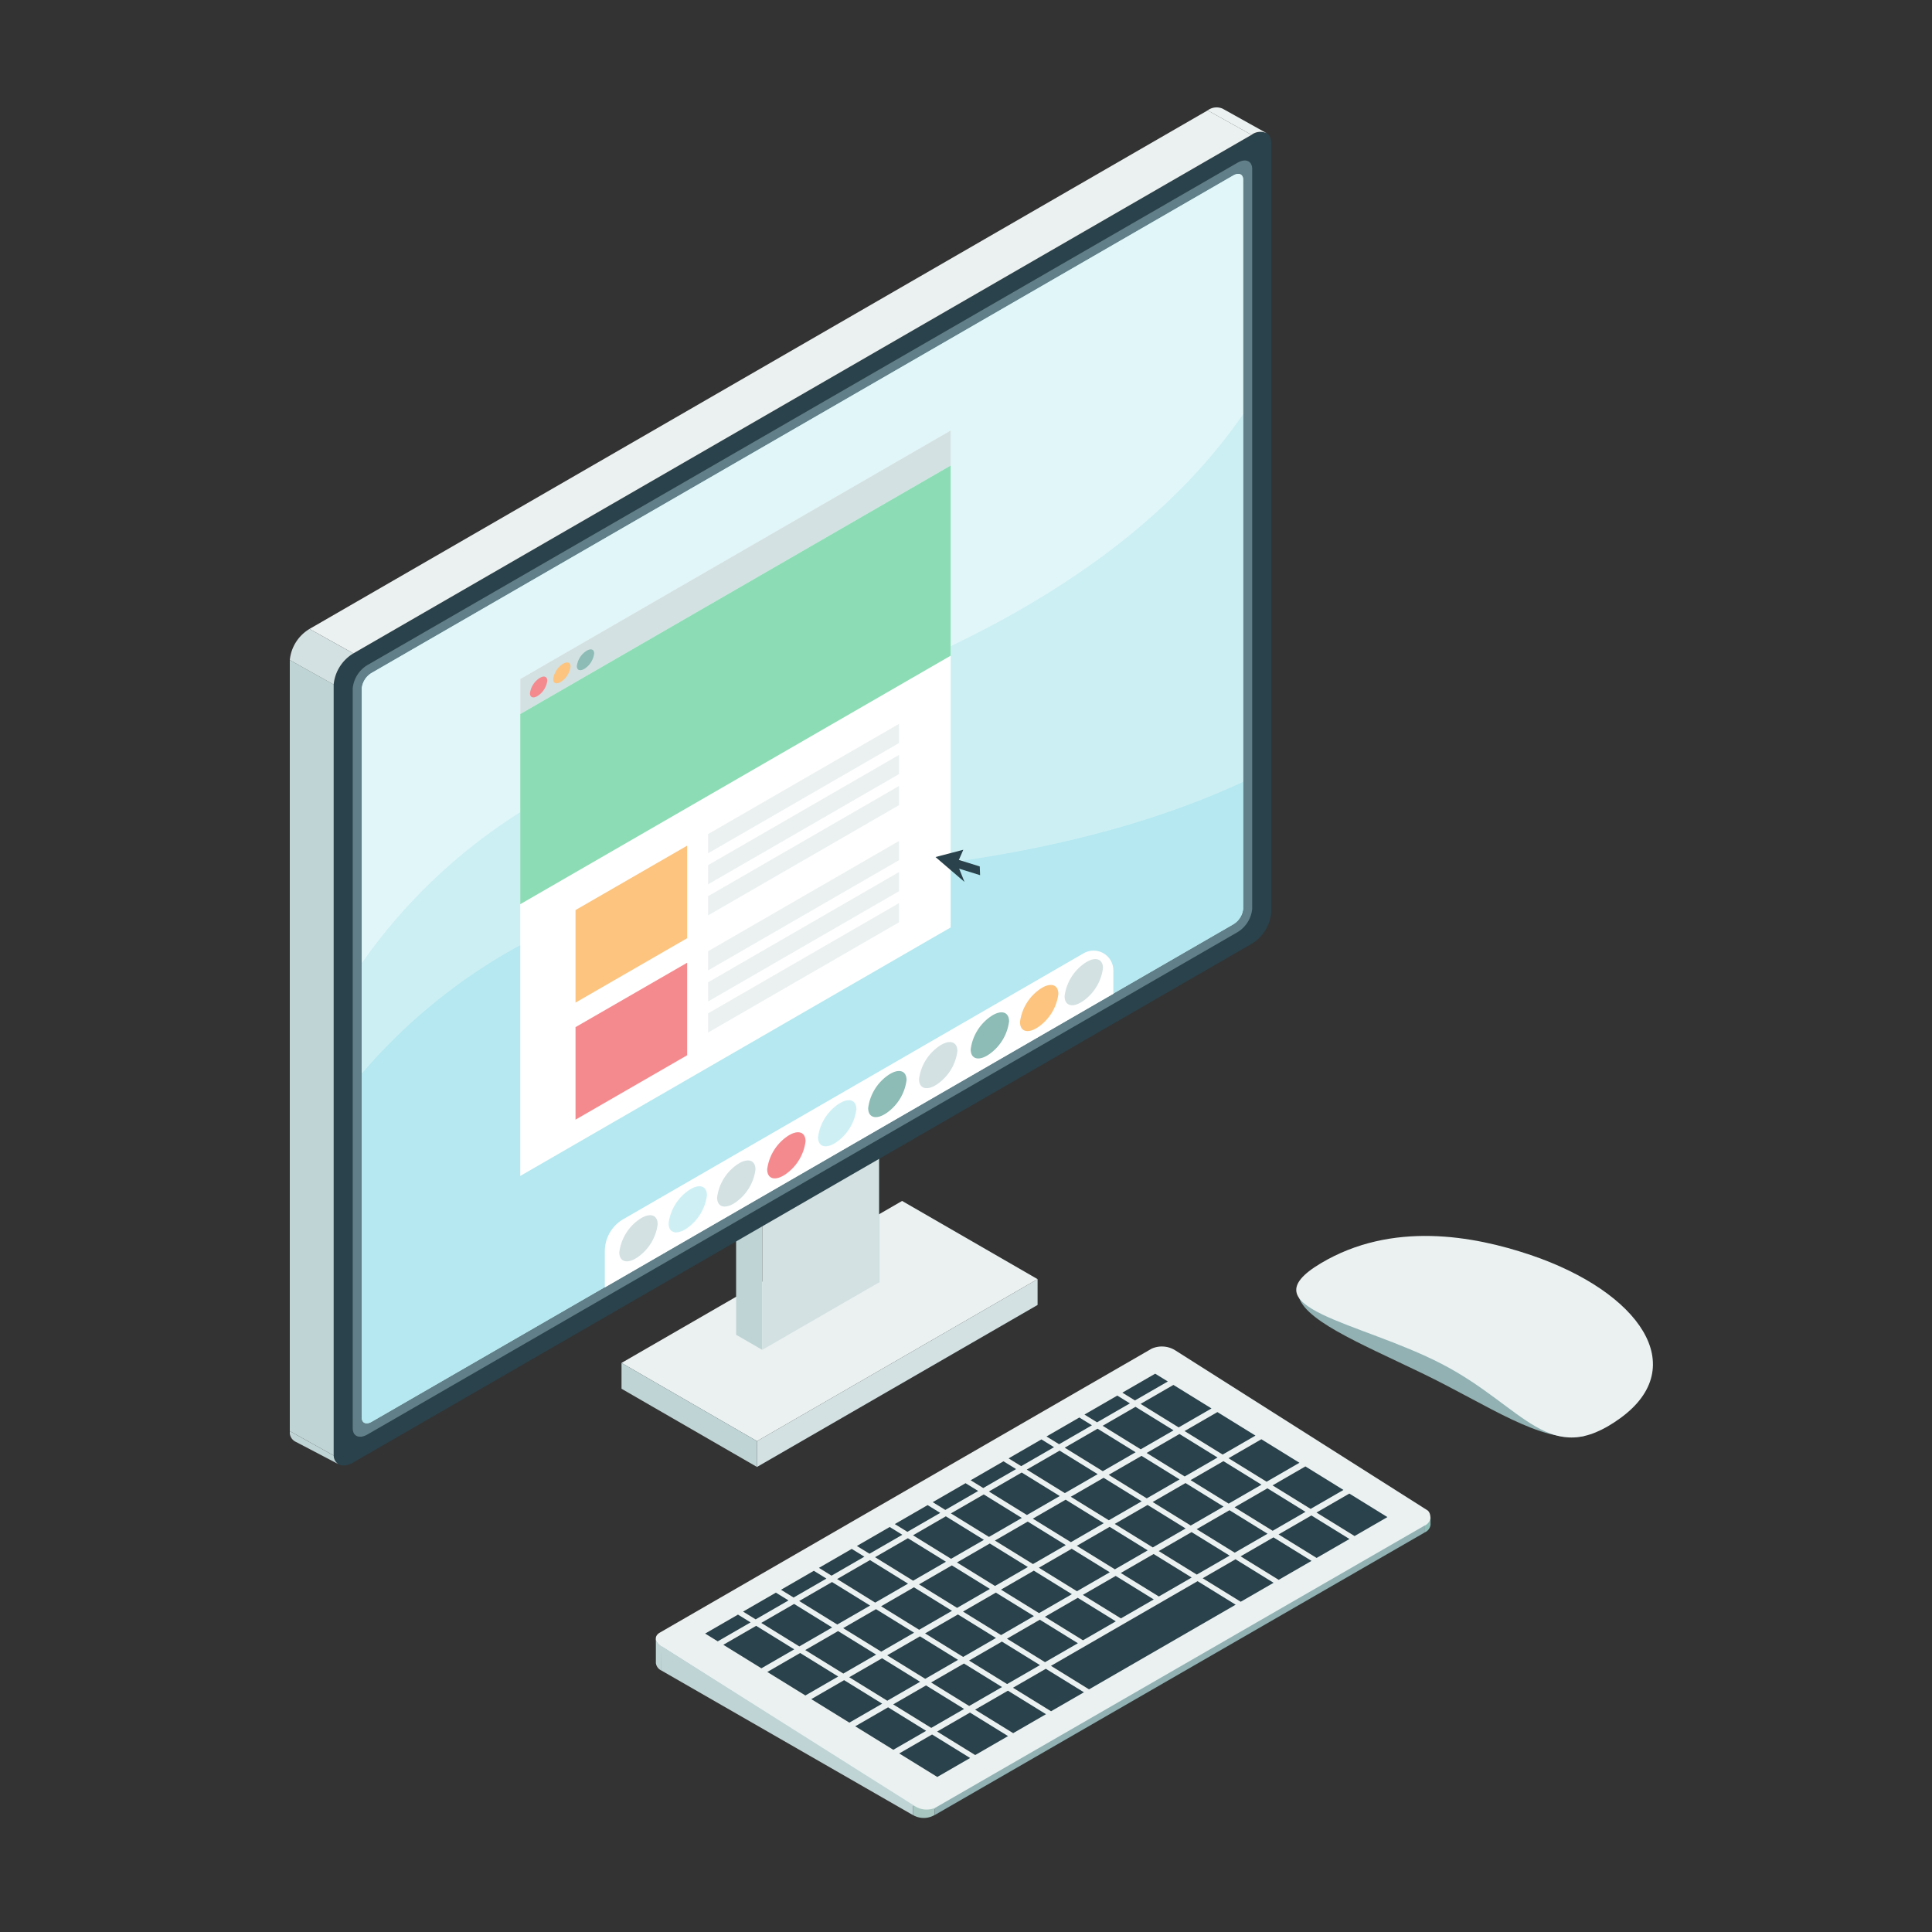 <svg xmlns="http://www.w3.org/2000/svg" xmlns:xlink="http://www.w3.org/1999/xlink" width="180" height="180" viewBox="0 0 180 180">
  <rect x="0" y="0" width="180" height="180" fill="#333333" stroke="none"/>
  <defs>
    <clipPath id="clip-path">
      <rect id="Rectangle_5194" data-name="Rectangle 5194" width="180" height="180" transform="translate(-1978 -21078)" fill="#fff"/>
    </clipPath>
    <clipPath id="clip-path-2">
      <rect id="Rectangle_3474" data-name="Rectangle 3474" width="127" height="159.376" fill="none"/>
    </clipPath>
  </defs>
  <g id="Mask_Group_438" data-name="Mask Group 438" transform="translate(1978 21078)" clip-path="url(#clip-path)">
    <g id="Group_3011" data-name="Group 3011" transform="translate(-1951 -21068)">
      <g id="Group_3010" data-name="Group 3010" clip-path="url(#clip-path-2)">
        <path id="Path_13388" data-name="Path 13388" d="M105.524,442.173a.882.882,0,0,1-.518-.7v-2.293a.873.873,0,0,0,.528.725Z" transform="translate(-70.9 -296.535)" fill="#bfd4d5"/>
        <path id="Path_13389" data-name="Path 13389" d="M177.02,372,131.2,398.454a2.349,2.349,0,0,1-2.173-.139l-23.509-14.91c-.644-.4-.716-.981-.16-1.3l45.823-26.456a2.349,2.349,0,0,1,2.173.14L176.86,370.7c.433.285.3,1.2.16,1.3" transform="translate(-70.884 -239.997)" fill="#ebf1f1"/>
        <path id="Path_13390" data-name="Path 13390" d="M301.112,399.836l-3.06,1.766-3.547-2.19,3.06-1.767Z" transform="translate(-198.851 -268.492)" fill="#2a424b"/>
        <path id="Path_13391" data-name="Path 13391" d="M288.5,392.045l-3.059,1.766-3.547-2.19,3.06-1.767Z" transform="translate(-190.334 -263.231)" fill="#2a424b"/>
        <path id="Path_13392" data-name="Path 13392" d="M275.883,384.254l-3.059,1.766-3.547-2.19,3.059-1.767Z" transform="translate(-181.818 -257.971)" fill="#2a424b"/>
        <path id="Path_13393" data-name="Path 13393" d="M263.269,376.462l-3.059,1.766-3.547-2.19,3.06-1.767Z" transform="translate(-173.3 -252.71)" fill="#2a424b"/>
        <path id="Path_13394" data-name="Path 13394" d="M250.654,368.671l-3.06,1.766-3.547-2.19,3.06-1.767Z" transform="translate(-164.782 -247.45)" fill="#2a424b"/>
        <path id="Path_13395" data-name="Path 13395" d="M290.231,406.118l-3.06,1.766-3.547-2.19,3.06-1.767Z" transform="translate(-191.505 -272.734)" fill="#2a424b"/>
        <path id="Path_13396" data-name="Path 13396" d="M277.617,398.327l-3.059,1.766-3.547-2.19,3.059-1.767Z" transform="translate(-182.988 -267.473)" fill="#2a424b"/>
        <path id="Path_13397" data-name="Path 13397" d="M265,390.536l-3.06,1.766-3.547-2.19,3.06-1.767Z" transform="translate(-174.47 -262.213)" fill="#2a424b"/>
        <path id="Path_13398" data-name="Path 13398" d="M252.388,382.745l-3.059,1.766-3.547-2.19,3.059-1.767Z" transform="translate(-165.953 -256.952)" fill="#2a424b"/>
        <path id="Path_13399" data-name="Path 13399" d="M239.773,374.953l-3.06,1.766-3.547-2.19,3.06-1.767Z" transform="translate(-157.435 -251.691)" fill="#2a424b"/>
        <path id="Path_13400" data-name="Path 13400" d="M279.349,412.4l-3.059,1.766-3.547-2.19,3.06-1.767Z" transform="translate(-184.158 -276.976)" fill="#2a424b"/>
        <path id="Path_13401" data-name="Path 13401" d="M266.736,404.609l-3.059,1.766-3.547-2.19,3.059-1.767Z" transform="translate(-175.641 -271.715)" fill="#2a424b"/>
        <path id="Path_13402" data-name="Path 13402" d="M254.121,396.818l-3.06,1.766-3.547-2.19,3.06-1.767Z" transform="translate(-167.123 -266.454)" fill="#2a424b"/>
        <path id="Path_13403" data-name="Path 13403" d="M241.506,389.027l-3.059,1.766L234.9,388.6l3.06-1.767Z" transform="translate(-158.606 -261.194)" fill="#2a424b"/>
        <path id="Path_13404" data-name="Path 13404" d="M228.892,381.236,225.833,383l-3.547-2.19,3.06-1.767Z" transform="translate(-150.089 -255.933)" fill="#2a424b"/>
        <path id="Path_13405" data-name="Path 13405" d="M268.468,418.682l-3.06,1.766-3.547-2.19,3.06-1.767Z" transform="translate(-176.811 -281.217)" fill="#2a424b"/>
        <path id="Path_13406" data-name="Path 13406" d="M255.854,410.891l-3.06,1.766-3.547-2.19,3.06-1.767Z" transform="translate(-168.293 -275.957)" fill="#2a424b"/>
        <path id="Path_13407" data-name="Path 13407" d="M243.24,403.1l-3.06,1.766-3.546-2.19,3.059-1.767Z" transform="translate(-159.777 -270.696)" fill="#2a424b"/>
        <path id="Path_13408" data-name="Path 13408" d="M230.626,395.309l-3.059,1.766-3.547-2.19,3.059-1.767Z" transform="translate(-151.259 -265.435)" fill="#2a424b"/>
        <path id="Path_13409" data-name="Path 13409" d="M218.011,387.518l-3.06,1.766-3.547-2.19,3.06-1.767Z" transform="translate(-142.742 -260.175)" fill="#2a424b"/>
        <path id="Path_13410" data-name="Path 13410" d="M244.973,417.173l-3.06,1.766-3.547-2.19,3.06-1.767Z" transform="translate(-160.946 -280.198)" fill="#2a424b"/>
        <path id="Path_13411" data-name="Path 13411" d="M232.359,409.382l-3.06,1.766-3.547-2.19,3.06-1.767Z" transform="translate(-152.429 -274.938)" fill="#2a424b"/>
        <path id="Path_13412" data-name="Path 13412" d="M219.744,401.591l-3.059,1.766-3.547-2.19,3.06-1.767Z" transform="translate(-143.912 -269.677)" fill="#2a424b"/>
        <path id="Path_13413" data-name="Path 13413" d="M207.131,393.8l-3.06,1.766-3.546-2.19,3.059-1.767Z" transform="translate(-135.395 -264.417)" fill="#2a424b"/>
        <path id="Path_13414" data-name="Path 13414" d="M234.092,423.456l-3.06,1.766-3.547-2.19,3.06-1.767Z" transform="translate(-153.599 -284.44)" fill="#2a424b"/>
        <path id="Path_13415" data-name="Path 13415" d="M221.478,415.665l-3.06,1.766-3.547-2.19,3.06-1.767Z" transform="translate(-145.082 -279.18)" fill="#2a424b"/>
        <path id="Path_13416" data-name="Path 13416" d="M208.864,407.873l-3.059,1.766-3.547-2.19,3.059-1.767Z" transform="translate(-136.566 -273.919)" fill="#2a424b"/>
        <path id="Path_13417" data-name="Path 13417" d="M196.249,400.082l-3.06,1.766-3.547-2.19,3.06-1.767Z" transform="translate(-128.048 -268.658)" fill="#2a424b"/>
        <path id="Path_13418" data-name="Path 13418" d="M223.211,429.738l-3.06,1.766-3.547-2.19,3.06-1.767Z" transform="translate(-146.253 -288.682)" fill="#2a424b"/>
        <path id="Path_13419" data-name="Path 13419" d="M210.6,421.947l-3.06,1.766-3.547-2.19,3.06-1.767Z" transform="translate(-137.735 -283.421)" fill="#2a424b"/>
        <path id="Path_13420" data-name="Path 13420" d="M197.982,414.156l-3.06,1.766-3.547-2.19,3.06-1.767Z" transform="translate(-129.218 -278.161)" fill="#2a424b"/>
        <path id="Path_13421" data-name="Path 13421" d="M185.369,406.364l-3.06,1.766-3.546-2.19,3.059-1.767Z" transform="translate(-120.701 -272.9)" fill="#2a424b"/>
        <path id="Path_13422" data-name="Path 13422" d="M235.547,424.965l-13.662,7.888-3.547-2.191L232,422.774Z" transform="translate(-147.423 -285.459)" fill="#2a424b"/>
        <path id="Path_13423" data-name="Path 13423" d="M212.33,436.02l-3.06,1.766-3.547-2.19,3.06-1.767Z" transform="translate(-138.906 -292.924)" fill="#2a424b"/>
        <path id="Path_13424" data-name="Path 13424" d="M199.716,428.229,196.656,430l-3.547-2.19,3.06-1.767Z" transform="translate(-130.388 -287.663)" fill="#2a424b"/>
        <path id="Path_13425" data-name="Path 13425" d="M187.1,420.438l-3.059,1.766-3.547-2.19,3.059-1.767Z" transform="translate(-121.872 -282.402)" fill="#2a424b"/>
        <path id="Path_13426" data-name="Path 13426" d="M174.487,412.646l-3.06,1.766-3.547-2.19,3.06-1.767Z" transform="translate(-113.354 -277.142)" fill="#2a424b"/>
        <path id="Path_13427" data-name="Path 13427" d="M214.063,450.093,211,451.86l-3.547-2.19,3.06-1.767Z" transform="translate(-140.076 -302.426)" fill="#2a424b"/>
        <path id="Path_13428" data-name="Path 13428" d="M201.449,442.3l-3.06,1.766-3.547-2.19,3.06-1.767Z" transform="translate(-131.559 -297.166)" fill="#2a424b"/>
        <path id="Path_13429" data-name="Path 13429" d="M188.834,434.511l-3.059,1.766-3.547-2.19,3.06-1.767Z" transform="translate(-123.041 -291.905)" fill="#2a424b"/>
        <path id="Path_13430" data-name="Path 13430" d="M176.221,426.72l-3.06,1.766-3.546-2.19,3.059-1.767Z" transform="translate(-114.525 -286.644)" fill="#2a424b"/>
        <path id="Path_13431" data-name="Path 13431" d="M163.606,418.929l-3.06,1.766L157,418.5l3.06-1.767Z" transform="translate(-106.007 -281.384)" fill="#2a424b"/>
        <path id="Path_13432" data-name="Path 13432" d="M203.183,456.376l-3.059,1.766-3.547-2.19,3.059-1.767Z" transform="translate(-132.73 -306.668)" fill="#2a424b"/>
        <path id="Path_13433" data-name="Path 13433" d="M190.568,448.584l-3.06,1.766-3.547-2.19,3.06-1.767Z" transform="translate(-124.212 -301.407)" fill="#2a424b"/>
        <path id="Path_13434" data-name="Path 13434" d="M177.954,440.793l-3.059,1.766-3.547-2.19,3.059-1.767Z" transform="translate(-115.695 -296.147)" fill="#2a424b"/>
        <path id="Path_13435" data-name="Path 13435" d="M165.34,433l-3.059,1.766-3.547-2.19,3.059-1.767Z" transform="translate(-107.178 -290.886)" fill="#2a424b"/>
        <path id="Path_13436" data-name="Path 13436" d="M152.725,425.211l-3.06,1.766-3.547-2.19,3.06-1.767Z" transform="translate(-98.66 -285.625)" fill="#2a424b"/>
        <path id="Path_13437" data-name="Path 13437" d="M192.3,462.658l-3.06,1.766-3.547-2.19,3.06-1.767Z" transform="translate(-125.382 -310.91)" fill="#2a424b"/>
        <path id="Path_13438" data-name="Path 13438" d="M179.687,454.867l-3.06,1.766-3.547-2.19,3.06-1.767Z" transform="translate(-116.865 -305.649)" fill="#2a424b"/>
        <path id="Path_13439" data-name="Path 13439" d="M167.073,447.075l-3.059,1.766-3.547-2.19,3.059-1.767Z" transform="translate(-108.348 -300.388)" fill="#2a424b"/>
        <path id="Path_13440" data-name="Path 13440" d="M154.459,439.284l-3.06,1.766-3.546-2.19,3.059-1.767Z" transform="translate(-99.831 -295.128)" fill="#2a424b"/>
        <path id="Path_13441" data-name="Path 13441" d="M141.844,431.493l-3.06,1.766-3.547-2.19,3.06-1.767Z" transform="translate(-91.313 -289.867)" fill="#2a424b"/>
        <path id="Path_13442" data-name="Path 13442" d="M181.421,468.94l-3.06,1.766-3.546-2.19,3.059-1.767Z" transform="translate(-118.036 -315.151)" fill="#2a424b"/>
        <path id="Path_13443" data-name="Path 13443" d="M168.806,461.149l-3.06,1.766-3.547-2.19,3.06-1.767Z" transform="translate(-109.518 -309.891)" fill="#2a424b"/>
        <path id="Path_13444" data-name="Path 13444" d="M156.192,453.358l-3.059,1.766-3.547-2.19,3.059-1.767Z" transform="translate(-101.001 -304.63)" fill="#2a424b"/>
        <path id="Path_13445" data-name="Path 13445" d="M143.578,445.566l-3.059,1.766-3.547-2.19,3.059-1.767Z" transform="translate(-92.484 -299.369)" fill="#2a424b"/>
        <path id="Path_13446" data-name="Path 13446" d="M130.963,437.775l-3.06,1.766-3.547-2.19,3.06-1.767Z" transform="translate(-83.966 -294.109)" fill="#2a424b"/>
        <path id="Path_13447" data-name="Path 13447" d="M243.064,363.983,240,365.749l-1.173-.724,3.059-1.767Z" transform="translate(-161.26 -245.274)" fill="#2a424b"/>
        <path id="Path_13448" data-name="Path 13448" d="M232.183,370.265l-3.06,1.766-1.173-.724,3.059-1.767Z" transform="translate(-153.913 -249.516)" fill="#2a424b"/>
        <path id="Path_13449" data-name="Path 13449" d="M221.3,376.547l-3.06,1.766-1.173-.724,3.059-1.767Z" transform="translate(-146.567 -253.757)" fill="#2a424b"/>
        <path id="Path_13450" data-name="Path 13450" d="M210.421,382.83l-3.06,1.766-1.173-.724,3.059-1.767Z" transform="translate(-139.22 -257.999)" fill="#2a424b"/>
        <path id="Path_13451" data-name="Path 13451" d="M199.54,389.112l-3.06,1.766-1.173-.724,3.059-1.767Z" transform="translate(-131.873 -262.241)" fill="#2a424b"/>
        <path id="Path_13452" data-name="Path 13452" d="M188.659,395.394l-3.06,1.766-1.173-.724,3.059-1.767Z" transform="translate(-124.526 -266.483)" fill="#2a424b"/>
        <path id="Path_13453" data-name="Path 13453" d="M177.778,401.676l-3.06,1.766-1.173-.724,3.059-1.767Z" transform="translate(-117.179 -270.724)" fill="#2a424b"/>
        <path id="Path_13454" data-name="Path 13454" d="M166.9,407.958l-3.06,1.766L162.664,409l3.059-1.767Z" transform="translate(-109.832 -274.966)" fill="#2a424b"/>
        <path id="Path_13455" data-name="Path 13455" d="M156.016,414.241l-3.06,1.766-1.173-.725,3.059-1.766Z" transform="translate(-102.485 -279.208)" fill="#2a424b"/>
        <path id="Path_13456" data-name="Path 13456" d="M145.135,420.523l-3.06,1.766-1.173-.724,3.059-1.767Z" transform="translate(-95.138 -283.45)" fill="#2a424b"/>
        <path id="Path_13457" data-name="Path 13457" d="M134.254,426.8l-3.06,1.766-1.173-.724,3.059-1.767Z" transform="translate(-87.791 -287.692)" fill="#2a424b"/>
        <path id="Path_13458" data-name="Path 13458" d="M123.373,433.087l-3.059,1.766-1.173-.724,3.059-1.767Z" transform="translate(-80.444 -291.933)" fill="#2a424b"/>
        <path id="Path_13459" data-name="Path 13459" d="M130.053,456.188,106.6,441.378v2.28l23.451,13.479Z" transform="translate(-71.979 -298.02)" fill="#bfd4d5"/>
        <path id="Path_13460" data-name="Path 13460" d="M184.929,433.109v.649l45.7-26.357v-.649Z" transform="translate(-124.865 -274.641)" fill="#91b1b3"/>
        <path id="Path_13461" data-name="Path 13461" d="M178.8,487.9h0a1.986,1.986,0,0,0,1.987,0h0v-.649h0a2.047,2.047,0,0,1-1.987-.3h0Z" transform="translate(-120.729 -328.792)" fill="#a8c7c1"/>
        <path id="Path_13462" data-name="Path 13462" d="M325.6,405.634a.881.881,0,0,0,.518-.7v-.7a.928.928,0,0,1-.528.768Z" transform="translate(-219.839 -272.874)" fill="#8cbcb5"/>
        <path id="Path_13463" data-name="Path 13463" d="M133.916,320.986,121.294,313.7,95.152,328.792l12.622,7.287Z" transform="translate(-64.247 -211.811)" fill="#ebf1f1"/>
        <path id="Path_13464" data-name="Path 13464" d="M107.774,369.861l-12.622-7.287v-2.405l12.622,7.287Z" transform="translate(-64.247 -243.188)" fill="#bfd4d5"/>
        <path id="Path_13465" data-name="Path 13465" d="M134.013,353.633l26.142-15.093v-2.406l-26.142,15.093Z" transform="translate(-90.486 -226.96)" fill="#d3e1e2"/>
        <path id="Path_13466" data-name="Path 13466" d="M128.026,294.039v18.855l2.435,1.406V295.445Z" transform="translate(-86.444 -198.537)" fill="#bfd4d5"/>
        <path id="Path_13467" data-name="Path 13467" d="M161.507,274.709v18.855l2.435,1.406V276.115Z" transform="translate(-109.05 -185.485)" fill="#8cbcb5"/>
        <path id="Path_13468" data-name="Path 13468" d="M141.335,276.115,138.9,274.71l-10.874,6.278,2.435,1.406Z" transform="translate(-86.444 -185.485)" fill="#ebf1f1"/>
        <path id="Path_13469" data-name="Path 13469" d="M135.523,304.171l10.874-6.278V279.038l-10.874,6.278Z" transform="translate(-91.506 -188.408)" fill="#d3e1e2"/>
        <path id="Path_13470" data-name="Path 13470" d="M14.421,130.984,98.1,82.673a3.809,3.809,0,0,0,1.837-2.9V8.076c0-1.015-.822-1.363-1.837-.777L14.421,55.611a3.811,3.811,0,0,0-1.837,2.9v71.7c0,1.015.823,1.363,1.837.777" transform="translate(-8.497 -4.736)" fill="#2a424b"/>
        <path id="Path_13471" data-name="Path 13471" d="M19.427,133.941l81.046-46.792a2.858,2.858,0,0,0,1.378-2.174V16.045c0-.761-.617-1.022-1.378-.582L19.427,62.254a2.858,2.858,0,0,0-1.378,2.174v68.93c0,.761.617,1.022,1.378.582" transform="translate(-12.187 -10.296)" fill="#617f88"/>
        <path id="Path_13472" data-name="Path 13472" d="M21.562,135.361l80.28-46.35a1.906,1.906,0,0,0,.919-1.449V19.63c0-.507-.412-.681-.919-.388l-80.28,46.35a1.905,1.905,0,0,0-.919,1.449v67.932c0,.508.411.681.919.388" transform="translate(-13.938 -12.896)" fill="#cef0f5"/>
        <path id="Path_13473" data-name="Path 13473" d="M4.087,160.821,0,158.543V230.38l4.087,2.278Z" transform="translate(0 -107.049)" fill="#bfd4d5"/>
        <path id="Path_13474" data-name="Path 13474" d="M1.837,149.62A3.811,3.811,0,0,0,0,152.518L4.087,154.8a3.811,3.811,0,0,1,1.837-2.9Z" transform="translate(0 -101.024)" fill="#d3e1e2"/>
        <path id="Path_13475" data-name="Path 13475" d="M89.334.876,5.657,49.187l4.087,2.278L93.422,3.154Z" transform="translate(-3.82 -0.591)" fill="#ebf1f1"/>
        <path id="Path_13476" data-name="Path 13476" d="M268.812,2.425a1.367,1.367,0,0,0-1.436.138L263.289.284A1.388,1.388,0,0,1,264.7.132Z" transform="translate(-177.774 0)" fill="#ebf1f1"/>
        <path id="Path_13477" data-name="Path 13477" d="M4.093,382a.958.958,0,0,0,.453.809l-.183-.1-3.824-2A.982.982,0,0,1,0,379.716Z" transform="translate(0 -256.386)" fill="#bfd4d5"/>
        <path id="Path_13478" data-name="Path 13478" d="M289.222,339.877c.206,2.4,5.575,4.58,11.554,7.466,6.2,2.995,11.1,6.542,15.018,5.865,1.789-.077-19.807-14.958-26.571-13.332" transform="translate(-195.284 -229.403)" fill="#91b1b3"/>
        <path id="Path_13479" data-name="Path 13479" d="M310.545,325.514c10.156,3.447,14.962,10.4,8.351,15.2s-8.931-1.062-16.634-5.048-18.277-5.209-11.26-9.387c6.61-3.936,14.215-2.571,19.543-.763" transform="translate(-194.934 -218.588)" fill="#ebf1f1"/>
        <path id="Path_13480" data-name="Path 13480" d="M50.3,72.183C72.988,66.106,92.447,56.478,102.76,41.5V19.63c0-.507-.412-.681-.919-.388l-80.28,46.35a1.906,1.906,0,0,0-.919,1.449V92.65A51.751,51.751,0,0,1,50.3,72.183" transform="translate(-13.938 -12.896)" fill="#e0f6f9"/>
        <path id="Path_13481" data-name="Path 13481" d="M50.3,118.744a51.751,51.751,0,0,0-29.658,20.467v10.278A52.154,52.154,0,0,1,59.017,131.2c16.321-.6,31.5-3.218,43.743-8.894V88.057c-10.313,14.981-29.772,24.61-52.46,30.687" transform="translate(-13.938 -59.457)" fill="#cceff4"/>
        <path id="Path_13482" data-name="Path 13482" d="M20.642,220.687v32.044c0,.507.411.681.919.388l80.28-46.35a1.905,1.905,0,0,0,.919-1.449V193.5c-12.24,5.676-27.421,8.3-43.742,8.894a52.152,52.152,0,0,0-38.375,18.29" transform="translate(-13.938 -130.654)" fill="#b5e8f0"/>
        <path id="Path_13483" data-name="Path 13483" d="M66.105,115.854l40.1-23.152v46.3l-40.1,23.152Z" transform="translate(-44.635 -62.593)" fill="#fff"/>
        <path id="Path_13484" data-name="Path 13484" d="M66.105,115.854l40.1-23.152v3.261l-40.1,23.152Z" transform="translate(-44.635 -62.593)" fill="#d3e1e2"/>
        <path id="Path_13485" data-name="Path 13485" d="M81.959,217.787l10.4-6v8.621l-10.4,6Z" transform="translate(-55.339 -142.998)" fill="#fcc47e"/>
        <path id="Path_13486" data-name="Path 13486" d="M119.982,187.119l17.791-10.272v1.79l-17.791,10.271Z" transform="translate(-81.013 -119.408)" fill="#ebf1f1"/>
        <path id="Path_13487" data-name="Path 13487" d="M119.982,196.028l17.791-10.272v1.79l-17.791,10.271Z" transform="translate(-81.013 -125.424)" fill="#ebf1f1"/>
        <path id="Path_13488" data-name="Path 13488" d="M119.982,204.938l17.791-10.272v1.79l-17.791,10.271Z" transform="translate(-81.013 -131.44)" fill="#ebf1f1"/>
        <path id="Path_13489" data-name="Path 13489" d="M119.982,220.717l17.791-10.272v1.79l-17.791,10.271Z" transform="translate(-81.013 -142.094)" fill="#ebf1f1"/>
        <path id="Path_13490" data-name="Path 13490" d="M119.982,229.626l17.791-10.272v1.79l-17.791,10.271Z" transform="translate(-81.013 -148.109)" fill="#ebf1f1"/>
        <path id="Path_13491" data-name="Path 13491" d="M119.982,238.536l17.791-10.272v1.79l-17.791,10.271Z" transform="translate(-81.013 -154.125)" fill="#ebf1f1"/>
        <path id="Path_13492" data-name="Path 13492" d="M81.959,251.369l10.4-6v8.621l-10.4,6Z" transform="translate(-55.339 -165.673)" fill="#f58a8e"/>
        <path id="Path_13493" data-name="Path 13493" d="M66.105,125.894l40.1-23.152v17.72l-40.1,23.152Z" transform="translate(-44.635 -69.372)" fill="#8cddb5"/>
        <path id="Path_13494" data-name="Path 13494" d="M68.893,164.847c0,.426.361.508.806.184a1.988,1.988,0,0,0,.807-1.359c0-.426-.361-.509-.807-.184a1.989,1.989,0,0,0-.806,1.359" transform="translate(-46.517 -110.254)" fill="#f58a8e"/>
        <path id="Path_13495" data-name="Path 13495" d="M75.558,160.8c0,.426.361.508.806.184a1.988,1.988,0,0,0,.807-1.359c0-.426-.361-.509-.807-.184a1.989,1.989,0,0,0-.806,1.359" transform="translate(-51.017 -107.523)" fill="#fcc47e"/>
        <path id="Path_13496" data-name="Path 13496" d="M82.337,157.043c0,.426.361.508.806.184a1.988,1.988,0,0,0,.807-1.359c0-.426-.361-.508-.807-.184a1.989,1.989,0,0,0-.806,1.359" transform="translate(-55.594 -104.984)" fill="#8cbcb5"/>
        <path id="Path_13497" data-name="Path 13497" d="M137.742,245.917v-2.175a1.845,1.845,0,0,0-2.768-1.6L92.09,266.912a3.459,3.459,0,0,0-1.73,3v3.365Z" transform="translate(-61.012 -163.328)" fill="#fff"/>
        <path id="Path_13498" data-name="Path 13498" d="M94.517,321.247c0,.944.8,1.126,1.787.408a4.406,4.406,0,0,0,1.787-3.012c0-.944-.8-1.126-1.787-.407a4.4,4.4,0,0,0-1.787,3.011" transform="translate(-63.818 -214.578)" fill="#d3e1e2"/>
        <path id="Path_13499" data-name="Path 13499" d="M108.658,312.941c0,.944.8,1.126,1.787.408a4.406,4.406,0,0,0,1.787-3.012c0-.944-.8-1.126-1.787-.407a4.4,4.4,0,0,0-1.787,3.011" transform="translate(-73.366 -208.97)" fill="#cef0f5"/>
        <path id="Path_13500" data-name="Path 13500" d="M122.575,305.534c0,.944.8,1.126,1.787.408a4.406,4.406,0,0,0,1.787-3.012c0-.944-.8-1.126-1.787-.407a4.4,4.4,0,0,0-1.787,3.011" transform="translate(-82.763 -203.968)" fill="#d3e1e2"/>
        <path id="Path_13501" data-name="Path 13501" d="M136.941,297.453c0,.944.8,1.126,1.787.408a4.406,4.406,0,0,0,1.787-3.011c0-.944-.8-1.126-1.787-.407a4.4,4.4,0,0,0-1.787,3.011" transform="translate(-92.463 -198.512)" fill="#f58a8e"/>
        <path id="Path_13502" data-name="Path 13502" d="M151.531,288.25c0,.944.8,1.126,1.787.408a4.406,4.406,0,0,0,1.787-3.011c0-.944-.8-1.126-1.787-.407a4.4,4.4,0,0,0-1.787,3.011" transform="translate(-102.315 -192.298)" fill="#cef0f5"/>
        <path id="Path_13503" data-name="Path 13503" d="M165.911,279.883c0,.944.8,1.126,1.787.408a4.406,4.406,0,0,0,1.787-3.012c0-.944-.8-1.126-1.787-.407a4.4,4.4,0,0,0-1.787,3.011" transform="translate(-112.024 -186.649)" fill="#8cbcb5"/>
        <path id="Path_13504" data-name="Path 13504" d="M180.5,271.578c0,.944.8,1.126,1.787.408a4.406,4.406,0,0,0,1.787-3.011c0-.944-.8-1.126-1.787-.407a4.4,4.4,0,0,0-1.787,3.011" transform="translate(-121.875 -181.041)" fill="#d3e1e2"/>
        <path id="Path_13505" data-name="Path 13505" d="M195.316,263.049c0,.944.8,1.126,1.787.408a4.406,4.406,0,0,0,1.787-3.011c0-.944-.8-1.126-1.787-.407a4.4,4.4,0,0,0-1.787,3.011" transform="translate(-131.878 -175.282)" fill="#8cbcb5"/>
        <path id="Path_13506" data-name="Path 13506" d="M209.457,255.193c0,.944.8,1.126,1.787.408a4.406,4.406,0,0,0,1.787-3.012c0-.944-.8-1.126-1.787-.407a4.4,4.4,0,0,0-1.787,3.011" transform="translate(-141.426 -169.977)" fill="#fcc47e"/>
        <path id="Path_13507" data-name="Path 13507" d="M222.252,247.785c0,.944.8,1.126,1.787.408a4.406,4.406,0,0,0,1.787-3.012c0-.944-.8-1.126-1.787-.407a4.4,4.4,0,0,0-1.787,3.011" transform="translate(-150.066 -164.976)" fill="#d3e1e2"/>
        <path id="Path_13508" data-name="Path 13508" d="M193.291,216.315l.029.812-2.226-.691-.029-.813Z" transform="translate(-129.008 -145.59)" fill="#2a424b"/>
        <path id="Path_13509" data-name="Path 13509" d="M187.252,214.27l.679,1.692-2.7-2.318,2.59-.677Z" transform="translate(-125.072 -143.796)" fill="#2a424b"/>
      </g>
    </g>
  </g>
</svg>
